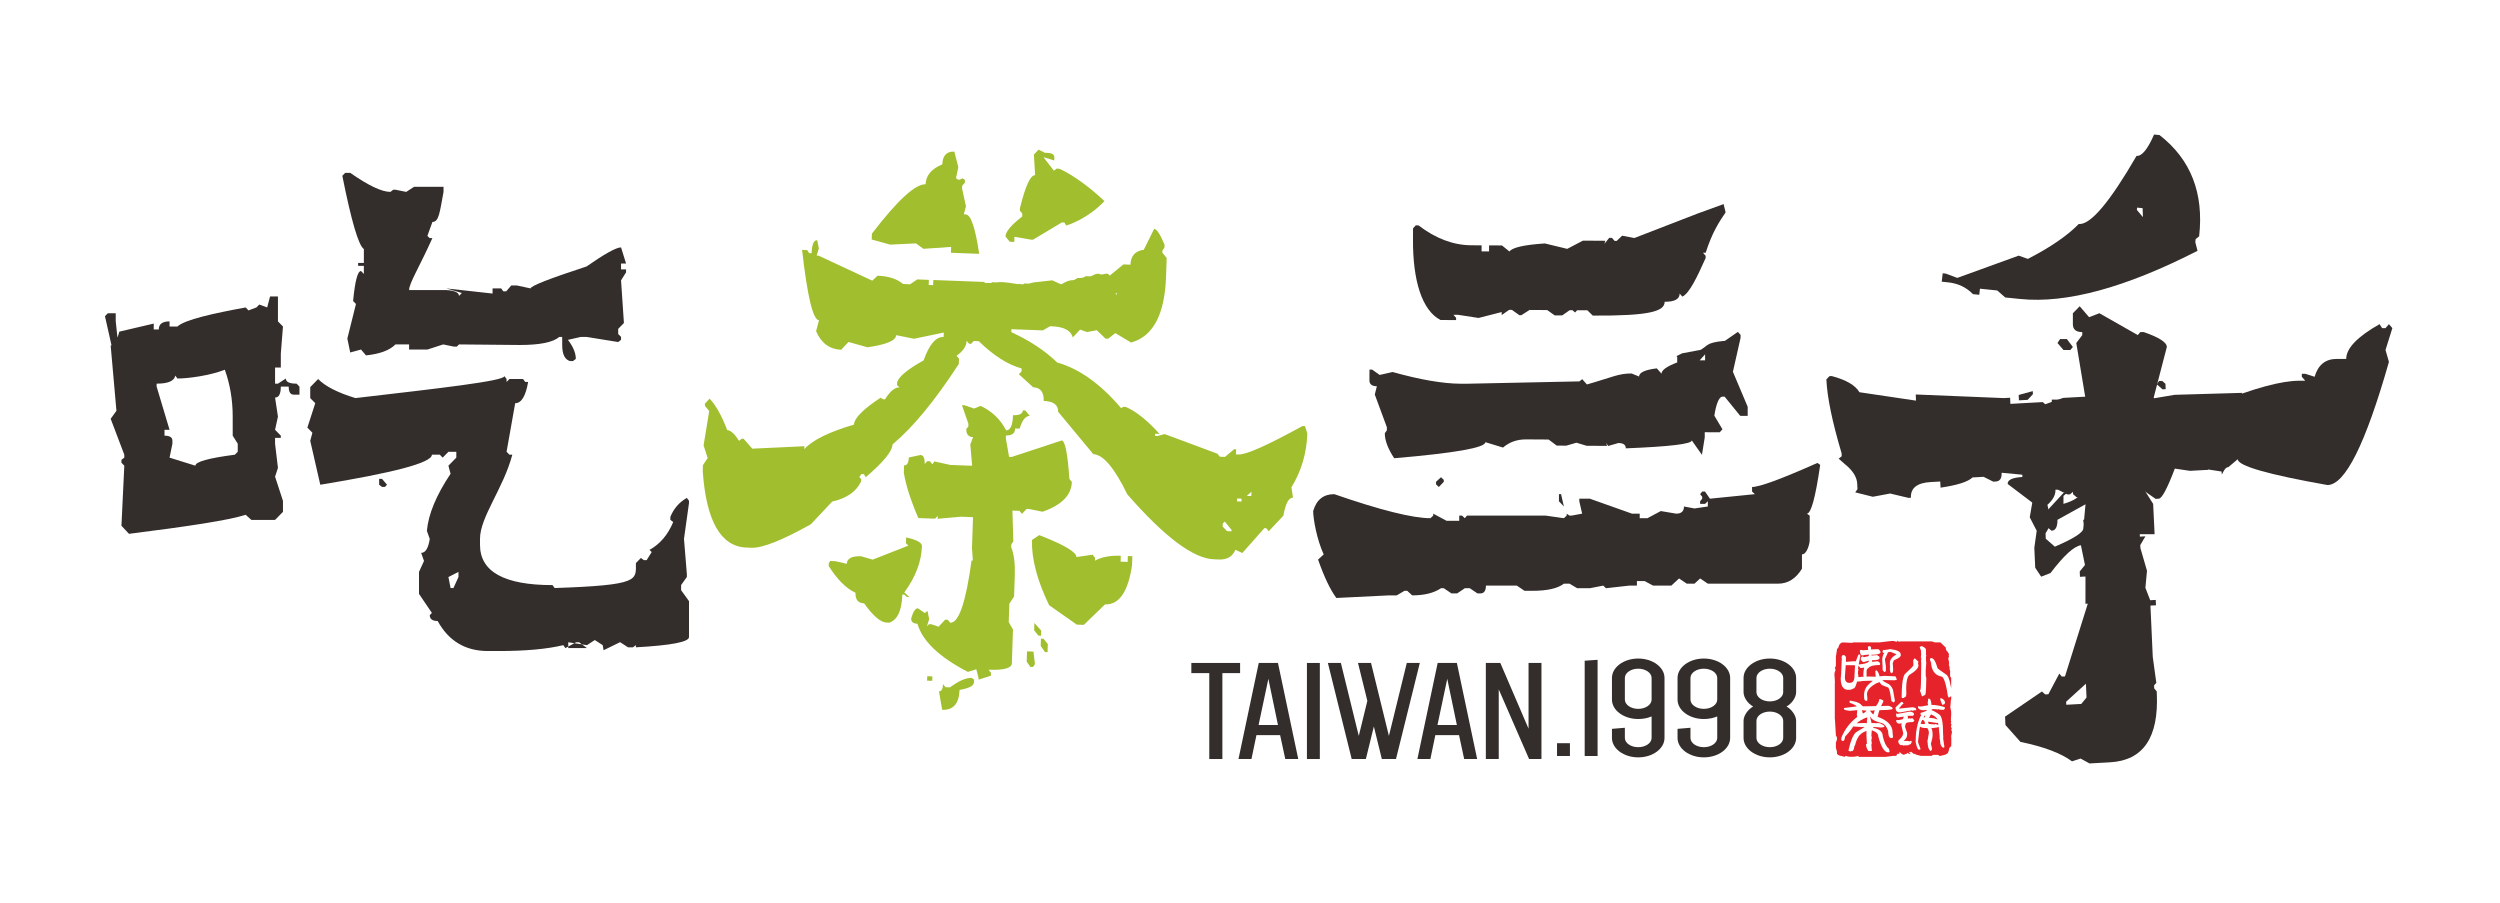 <?xml version="1.0" encoding="UTF-8" standalone="no"?>
<svg
   xmlns:dc="http://purl.org/dc/elements/1.1/"
   xmlns:cc="http://creativecommons.org/ns#"
   xmlns:rdf="http://www.w3.org/1999/02/22-rdf-syntax-ns#"
   xmlns:svg="http://www.w3.org/2000/svg"
   xmlns="http://www.w3.org/2000/svg"
   viewBox="0 0 1128.113 407.583"
   height="407.583"
   width="1128.113"
   xml:space="preserve"
   id="svg2"
   version="1.1"><defs
     id="defs6"><clipPath
       id="clipPath46"
       clipPathUnits="userSpaceOnUse"><path
         id="path44"
         d="M 0,305.687 H 846.085 V 0 H 0 Z" /></clipPath></defs><g
     transform="matrix(1.333,0,0,-1.333,0,407.583)"
     id="g10"><g
       transform="translate(409.365,48.822)"
       id="g12"><path
         id="path14"
         style="fill:#332d2b;fill-opacity:1;fill-rule:nonzero;stroke:none"
         d="m 0,0 h 4.433 v 29.081 h 6 v 3.438 H -6.073 V 29.081 H 0 Z" /></g><g
       transform="translate(432.616,60.333)"
       id="g16"><path
         id="path18"
         style="fill:#332d2b;fill-opacity:1;fill-rule:nonzero;stroke:none"
         d="m 0,0 h -6.561 l 3.311,15.642 z m 0.733,-3.435 1.74,-8.076 H 6.864 L 0,21.008 h -6.505 l -6.862,-32.519 h 4.391 l 1.686,8.076 z" /></g><path
       id="path20"
       style="fill:#332d2b;fill-opacity:1;fill-rule:nonzero;stroke:none"
       d="m 442.417,48.822 h 4.369 v 32.519 h -4.369 z" /><g
       transform="translate(465.075,59.836)"
       id="g22"><path
         id="path24"
         style="fill:#332d2b;fill-opacity:1;fill-rule:nonzero;stroke:none"
         d="m 0,0 2.701,-11.015 h 4.792 l 8.062,32.519 H 11.153 L 5.099,-3.188 -0.957,21.504 H -5.365 L -2.203,8.677 -5.102,-3.188 -11.166,21.504 h -4.395 L -7.5,-11.015 h 4.796 z" /></g><g
       transform="translate(486.611,60.333)"
       id="g26"><path
         id="path28"
         style="fill:#332d2b;fill-opacity:1;fill-rule:nonzero;stroke:none"
         d="M 0,0 3.311,15.642 6.568,0 Z m -0.727,-3.435 h 8.029 l 1.739,-8.076 h 4.392 L 6.568,21.008 H 0.067 l -6.864,-32.519 h 4.395 z" /></g><g
       transform="translate(507.351,72.404)"
       id="g30"><path
         id="path32"
         style="fill:#332d2b;fill-opacity:1;fill-rule:nonzero;stroke:none"
         d="m 0,0 10.137,-23.279 0.13,-0.303 H 14.46 V 8.937 H 10.091 V -13.31 L 0.536,8.937 H -4.367 V -23.582 H 0 Z" /></g><path
       id="path34"
       style="fill:#332d2b;fill-opacity:1;fill-rule:nonzero;stroke:none"
       d="m 527.081,49.849 h 4.369 v 4.326 h -4.369 z" /><g
       transform="translate(536.445,49.849)"
       id="g36"><path
         id="path38"
         style="fill:#332d2b;fill-opacity:1;fill-rule:nonzero;stroke:none"
         d="M 0,0 H 4.369 V 32.559 L 0,32.254 Z" /></g><g
       id="g40"><g
         clip-path="url(#clipPath46)"
         id="g42"><g
           transform="translate(550.045,76.264)"
           id="g48"><path
             id="path50"
             style="fill:#332d2b;fill-opacity:1;fill-rule:nonzero;stroke:none"
             d="M 0,0 C 0,1.731 2.031,3.135 4.526,3.135 7.023,3.135 9.053,1.731 9.053,0 v -7.328 c 0,-1.729 -2.03,-3.135 -4.527,-3.135 C 2.031,-10.463 0,-9.057 0,-7.328 Z M 4.526,6.572 C -0.378,6.572 -4.369,3.625 -4.369,0 v -7.328 c 0,-3.625 3.991,-6.574 8.895,-6.574 1.619,0 3.172,0.3 4.527,0.877 v -7.28 c 0,-1.732 -2.03,-3.134 -4.527,-3.134 -2.495,0 -4.526,1.402 -4.526,3.134 v 3.442 l -4.369,-0.364 v -3.078 c 0,-3.625 3.991,-6.576 8.895,-6.576 4.909,0 8.896,2.951 8.896,6.576 V 0 c 0,3.625 -3.987,6.572 -8.896,6.572" /></g><g
           transform="translate(572.254,76.264)"
           id="g52"><path
             id="path54"
             style="fill:#332d2b;fill-opacity:1;fill-rule:nonzero;stroke:none"
             d="M 0,0 C 0,1.731 2.031,3.135 4.53,3.135 7.029,3.135 9.06,1.731 9.06,0 v -7.328 c 0,-1.729 -2.031,-3.135 -4.53,-3.135 -2.499,0 -4.53,1.406 -4.53,3.135 z M 4.53,6.572 C -0.382,6.572 -4.373,3.625 -4.373,0 v -7.328 c 0,-3.625 3.991,-6.574 8.903,-6.574 1.619,0 3.172,0.3 4.53,0.877 v -7.28 c 0,-1.732 -2.031,-3.134 -4.53,-3.134 -2.499,0 -4.53,1.402 -4.53,3.134 v 3.442 l -4.373,-0.364 v -3.078 c 0,-3.625 3.991,-6.576 8.903,-6.576 4.908,0 8.903,2.951 8.903,6.576 V 0 c 0,3.625 -3.995,6.572 -8.903,6.572" /></g><g
           transform="translate(594.59,61.743)"
           id="g56"><path
             id="path58"
             style="fill:#332d2b;fill-opacity:1;fill-rule:nonzero;stroke:none"
             d="M 0,0 C 0,1.731 2.035,3.137 4.526,3.137 7.028,3.137 9.06,1.731 9.06,0 V -5.783 C 9.06,-7.516 7.028,-8.918 4.526,-8.918 2.035,-8.918 0,-7.516 0,-5.783 Z m 4.526,17.656 c 2.502,0 4.534,-1.403 4.534,-3.135 V 9.713 C 9.06,7.986 7.028,6.58 4.526,6.58 2.035,6.58 0,7.986 0,9.713 v 4.808 c 0,1.732 2.035,3.135 4.526,3.135 m 8.903,-7.943 v 4.808 c 0,3.625 -3.991,6.573 -8.903,6.573 -4.9,0 -8.891,-2.948 -8.891,-6.573 V 9.713 c 0,-1.802 1.421,-3.844 3.247,-4.858 C -2.944,3.804 -4.365,1.766 -4.365,0 v -5.783 c 0,-3.625 3.991,-6.576 8.891,-6.576 4.912,0 8.903,2.951 8.903,6.576 V 0 c 0,1.766 -1.425,3.804 -3.25,4.855 1.825,1.014 3.25,3.056 3.25,4.858" /></g><g
           transform="translate(723.365,234.709)"
           id="g60"><path
             id="path62"
             style="fill:#332d2b;fill-opacity:1;fill-rule:nonzero;stroke:none"
             d="M 0,0 0.086,0.774 1.949,0.582 2.05,-2.437 Z M 21.086,-8.949 C 22.732,5.677 18.266,17.101 7.694,25.324 L 5.832,25.519 C 3.654,20.517 1.672,18.108 -0.102,18.289 -9.236,2.516 -15.76,-5.173 -19.665,-4.77 c -3.86,-3.96 -9.599,-7.892 -17.223,-11.818 l -3.112,1.106 -20.787,-7.539 -3.879,1.453 -1.066,0.104 -0.318,-2.839 2.132,-0.221 c 3.374,-0.348 6.188,-1.679 8.439,-3.998 l 2.132,-0.217 0.233,2.064 5.861,-0.602 2.697,-2.369 5.065,-0.515 c 15.621,-1.602 35.631,3.83 60.027,16.306 l -0.748,2.947 0.12,1.033 z" /></g><g
           transform="translate(730.857,176.764)"
           id="g64"><path
             id="path66"
             style="fill:#332d2b;fill-opacity:1;fill-rule:nonzero;stroke:none"
             d="m 0,0 -0.752,-1.085 1.953,-1.711 1.067,0.06 -0.08,1.812 -1.118,0.982 z" /></g><g
           transform="translate(705.24,126.957)"
           id="g68"><path
             id="path70"
             style="fill:#332d2b;fill-opacity:1;fill-rule:nonzero;stroke:none"
             d="m 0,0 c 0.063,-1.387 -3.149,-3.47 -9.634,-6.253 l -3.073,2.69 -0.079,1.82 1.743,2.957 -0.093,2.076 -1.014,4.629 c 1.889,1.665 2.798,3.361 2.715,5.093 l 0.805,0.043 3.288,-1.637 0.805,0.038 1.032,0.84 0.037,-0.778 1.115,-0.977 c 1.96,0.105 2.97,-0.533 3.038,-1.913 L 0.719,7.846 Z m -0.685,-59.489 -5.08,-0.279 -0.045,1.04 6.693,6.09 0.206,-4.669 z M 53.809,45.816 30.925,45.156 24.008,43.992 21.782,45.69 15.9,45.369 c -0.171,3.803 -0.884,5.671 -2.127,5.608 l 0.577,4.976 -13.5,-9.593 0.078,-1.821 -7.751,-0.423 -6.064,-2.155 -0.842,0.733 -10.959,-0.604 -0.09,2.078 -2.14,-0.119 -29.807,1.22 0.09,-2.081 -19.158,2.847 c -1.359,2.355 -4.479,4.175 -9.36,5.469 l -0.801,-0.045 -1.025,-1.093 c 0.277,-6.063 1.994,-14.379 5.151,-24.958 l 0.051,-1.036 -1.038,-0.838 2.234,-1.96 c 2.599,-2.113 3.948,-4.294 4.05,-6.538 l 0.082,-1.818 -0.756,-1.079 5.961,-1.497 5.852,1.102 6.233,-1.478 0.797,0.046 c -0.147,3.288 2.091,5.06 6.729,5.315 l 3.205,0.176 0.102,-2.073 c 5.675,0.831 9.284,1.983 10.829,3.458 l 3.744,0.207 3.288,-1.641 0.799,0.047 c 1.428,0.074 2.101,1.065 2.015,2.971 l 6.995,-0.66 0.037,-0.774 c -3.385,-0.189 -5.05,-0.975 -4.986,-2.359 l 8.327,-6.303 -0.849,-4.993 2.353,-4.551 -0.809,-5.769 0.307,-6.748 2.009,-3.016 3.161,1.221 c 4.556,5.976 7.986,9.111 10.298,9.413 l 1.372,-6.692 -1.776,-2.181 0.082,-1.81 1.868,0.1 -0.012,-9.237 0.796,0.043 -7.726,-24.623 -1.067,-0.059 -0.854,0.999 -3.703,-6.974 -1.067,-0.062 -1.118,0.985 -12.478,-8.499 0.13,-2.849 5.084,-5.707 c 7.934,-1.642 13.751,-3.834 17.454,-6.582 l 2.903,0.941 3.023,-1.653 6.95,0.383 c 11.229,0.617 16.506,8.37 15.831,23.247 l -0.034,0.782 -0.85,0.991 -0.044,1.035 0.763,0.828 -1.205,8.78 -0.785,17.387 1.872,0.106 -0.082,1.816 -1.873,-0.105 -1.626,4.201 0.542,5.759 -2.228,7.678 -0.043,1.04 1.739,2.959 -1.874,-0.109 -0.127,2.858 1.742,2.963 -0.444,9.856 4.152,-2.891 1.067,0.06 c 1.069,0.056 2.88,3.449 5.434,10.182 l 5.129,-0.755 6.068,0.336 z" /></g><g
           transform="translate(683.448,170.248)"
           id="g72"><path
             id="path74"
             style="fill:#332d2b;fill-opacity:1;fill-rule:nonzero;stroke:none"
             d="M 0,0 2.937,0.159 4.728,2.08 4.679,3.118 -0.083,1.816 Z" /></g><g
           transform="translate(700.838,187.292)"
           id="g76"><path
             id="path78"
             style="fill:#332d2b;fill-opacity:1;fill-rule:nonzero;stroke:none"
             d="m 0,0 0.867,1.006 -2.029,2.689 h -2.31 L -4.34,2.351 -2.315,0 Z" /></g><g
           transform="translate(702.862,146.62)"
           id="g80"><path
             id="path82"
             style="fill:#332d2b;fill-opacity:1;fill-rule:nonzero;stroke:none"
             d="M 0,0 2.023,-2.689 V 0 Z" /></g><g
           transform="translate(745.367,150.315)"
           id="g84"><path
             id="path86"
             style="fill:#332d2b;fill-opacity:1;fill-rule:nonzero;stroke:none"
             d="m 0,0 1.414,-3.366 5.274,-0.812 c 0,-2.686 0.542,1.489 2.282,1.489 L 12.149,0 c 0,-2.242 10.12,-5.158 30.364,-8.745 5.974,0 12.91,13.896 20.817,41.689 l -1.155,4.034 2.315,7.397 -1.16,1.341 -1.155,-1.341 H 61.022 L 60.15,45.716 C 52.632,41.459 48.872,37.534 48.872,33.949 h -3.18 c -3.856,0 -6.358,-2.018 -7.518,-6.045 l -3.18,1.006 h -1.152 v -1.006 l 1.152,-1.344 h -2.023 c -5.982,0 -15.141,-2.475 -27.472,-7.4 H 4.335 l -7.511,1.007 -2.319,-2.354 h -4.048 l -6.942,2.354 4.629,17.816 c 0,1.568 -2.598,3.247 -7.801,5.047 h -1.164 l -0.865,-1.012 -13.013,7.397 -3.468,-1.343 -3.18,3.695 -2.315,-2.352 v -3.699 c 0,-1.796 1.055,-2.686 3.18,-2.686 v -1.012 l -2.024,-2.69 3.18,-19.161 H -50.803 V 1.343 h 8.297 V 0 h -5.495 v -3.695 h 2.31 L -36.723,0 c 0.187,-3.36 1.253,-5.042 3.18,-5.042 v -8.738 h -2.311 l 0.28,-4.04 v -5.039 h -2.313 v 2.352 h -2.311 l 0.913,-4.87 h 23.29 l -0.49,10.25 -3.172,5.038 v 6.394 L -16.485,0 h 7.814" /></g><g
           transform="translate(747.687,131.154)"
           id="g88"><path
             id="path90"
             style="fill:#332d2b;fill-opacity:1;fill-rule:nonzero;stroke:none"
             d="M 0,0 V 1.341" /></g><g
           transform="translate(708.645,137.877)"
           id="g92"><path
             id="path94"
             style="fill:#332d2b;fill-opacity:1;fill-rule:nonzero;stroke:none"
             d="M 0,0 -2.604,2.349 H -5.783 L -4.624,1.01 c 0,-1.347 -1.836,-2.583 -5.498,-3.699 V 0 l 1.153,1.01 h -1.153 l -8.391,-9.079 4.335,-3.696 c 1.351,0 2.028,1.231 2.028,3.696 L 0,-1.343 Z" /></g><g
           transform="translate(487.624,197.441)"
           id="g96"><path
             id="path98"
             style="fill:#332d2b;fill-opacity:1;fill-rule:nonzero;stroke:none"
             d="M 0,0 5.293,-0.032 5.297,0.729 4.384,1.762 5.992,1.749 12.891,0.688 20.724,2.689 V 1.666 L 23.26,3.438 24.18,3.43 26.705,1.631 27.393,1.627 30.161,3.395 36.146,3.361 38.668,1.56 41.2,1.545 l 2.536,1.773 0.924,-0.007 0.916,-0.769 0.696,0.761 3.45,-0.019 1.833,-1.799 c 19.326,-0.112 24.318,1.444 24.34,4.678 3.371,-0.017 5.065,0.907 5.077,2.781 l 0.912,-1.029 c 2.304,1.012 4.934,6.439 7.882,13.06 v 0.762 l -0.91,1.029 0.921,-0.007 c 2.181,6.793 4.433,10.269 6.748,13.664 l -0.673,2.809 -8.772,-3.184 -21.442,-8.299 -4.137,0.789 -1.848,-1.775 -0.692,0.006 -0.916,1.024 -0.921,0.008 -1.623,-2.031 0.314,1.045 -7.59,0.047 -5.312,-2.785 -7.582,1.835 C 28.272,25.446 24.281,24.526 23.354,23.178 l -2.522,2.053 -4.377,0.028 -0.008,-2.044 -2.528,0.012 0.008,2.045 -3.449,0.019 c -6.135,0.037 -12.109,2.282 -17.915,6.74 L -8.362,32.035 -9.285,31.021 -9.3,27.195 C -9.375,13.406 -6.277,3.266 0,0" /></g><g
           transform="translate(577.214,185.822)"
           id="g100"><path
             id="path102"
             style="fill:#332d2b;fill-opacity:1;fill-rule:nonzero;stroke:none"
             d="m 0,0 -0.011,-2.042 -1.837,0.01 z m -111.12,-10.811 -0.701,-2.801 4.093,-11.087 -0.008,-1.015 -0.693,-1.02 c -0.014,-2.383 1.044,-5.201 3.176,-8.444 20.564,1.751 30.854,3.562 30.865,5.436 l 5.97,-1.821 c 2.162,1.858 4.77,2.783 7.841,2.763 l 7.594,-0.046 2.749,-2.055 3.22,-0.021 3.457,1 3.45,-1.04 6.901,-0.039 -0.3,0.997 0.685,-1.028 3.457,1 c 1.686,-0.006 2.521,-0.612 2.515,-1.801 14.886,0.593 22.334,1.486 22.338,2.679 l 3.434,-4.871 0.946,5.873 0.008,1.78 5.06,-0.027 0.928,1.019 -2.738,4.605 c 0.479,3.231 1.403,6.452 2.787,6.449 l 0.689,-0.004 5.27,-6.494 2.529,-0.015 0.015,3.06 L 9.408,-5.921 11.997,5.552 12.004,6.569 11.088,7.594 6.7,4.557 C 6.7,4.557 2.166,4.279 0.692,3.096 -0.785,1.91 -1.522,1.516 -1.522,1.516 L -7.788,0.329 -9.677,-0.602 c 0.078,-0.122 0.154,-0.252 0.239,-0.363 l -0.013,-1.784 c -3.529,-1.343 -5.302,-2.611 -5.306,-3.801 l -1.604,1.796 c -3.995,-0.486 -5.99,-1.414 -5.993,-2.77 l -2.529,1.035 c -4.452,0.025 -6.374,-1.216 -15.128,-3.715 l -1.602,1.799 -0.926,-0.759 -38.433,-0.801 -1.837,0.01 c -5.984,0.035 -13.649,1.353 -22.994,3.965 l -4.376,-0.995 -2.521,1.8 -0.92,0.004 -0.02,-3.572 c -0.006,-1.367 0.831,-2.046 2.52,-2.058" /></g><g
           transform="translate(486.131,141.791)"
           id="g104"><path
             id="path106"
             style="fill:#332d2b;fill-opacity:1;fill-rule:nonzero;stroke:none"
             d="M 0,0 0.95,-0.883 2.615,0.879 V 1.537 L 1.665,2.418 0,0.879 Z" /></g><g
           transform="translate(527.736,136.065)"
           id="g108"><path
             id="path110"
             style="fill:#332d2b;fill-opacity:1;fill-rule:nonzero;stroke:none"
             d="M 0,0 1.665,-1.76 0.715,2.418 H 0 Z" /></g><g
           transform="translate(616.17,148.391)"
           id="g112"><path
             id="path114"
             style="fill:#332d2b;fill-opacity:1;fill-rule:nonzero;stroke:none"
             d="m 0,0 -0.95,0.66 c -12.21,-5.431 -19.579,-8.143 -22.112,-8.143 v -1.543 l 0.951,-0.882 -15.214,-1.537 -1.668,2.419 h -0.946 l -0.711,-0.882 0.711,-0.881 v -0.656 l -0.711,-0.881 v -0.879 h 1.657 l 0.958,0.879 v -1.76 l -4.52,-0.662 -3.564,0.662 c 0,-1.62 -0.879,-2.424 -2.615,-2.424 l -5.23,0.879 -4.518,-2.417 h -2.616 v 1.538 h -2.618 l -14.26,5.065 h -3.568 v -0.881 l 0.954,-4.184 -3.57,-0.659 h -0.713 l -0.946,0.659 v -0.659 l -0.951,-0.879 -6.183,0.879 h -26.627 l -0.714,-0.879 -0.95,0.879 h -0.95 v -1.764 h -4.28 l -4.515,2.423 v -0.659 l -0.949,-0.879 c -6.031,0 -16.883,2.709 -32.572,8.14 -3.65,0 -6.029,-1.907 -7.13,-5.723 0,-2.495 1.183,-9.539 3.566,-14.671 l -1.904,-1.762 c 2.057,-5.873 4.118,-10.201 6.183,-12.988 l 17.828,0.879 h 2.615 l 2.613,1.541 h 0.952 l 1.665,-1.541 c 4.122,0 7.373,0.807 9.748,2.42 h 0.95 l 2.614,-1.76 h 1.905 l 2.611,1.76 h 1.668 l 2.615,-1.76 h 0.95 c 1.264,0 1.901,0.881 1.901,2.643 h 10.462 l 2.615,-1.762 h 2.614 c 5.07,0 8.634,0.805 10.699,2.421 h 1.897 l 2.614,-1.542 h 4.283 l 4.516,0.883 0.95,-0.883 7.848,0.883 h 2.609 v 1.54 h 2.616 l 2.859,-1.54 h 6.18 l 2.614,2.424 2.615,-1.765 h 2.614 l 1.905,1.765 2.615,-1.765 h 23.775 c 3.326,0 6.015,1.687 8.08,5.063 v 4.846 c 1.742,0 2.616,3.737 2.616,4.766 v 8.367 l -0.955,0.659 C -3.09,-16.51 -1.59,-11.008 0,0" /></g><g
           transform="translate(352.934,132.536)"
           id="g116"><path
             id="path118"
             style="fill:#a0be2d;fill-opacity:1;fill-rule:nonzero;stroke:none"
             d="M 0,0 C 6.454,2.244 9.758,5.602 9.907,10.066 L 9.073,11.091 C 8.485,19.729 7.61,24.071 6.458,24.116 l -16.937,-5.577 -0.865,0.033 -1.099,6.251 0.029,0.995 c 2.031,-0.078 3.075,0.715 3.124,2.369 l 1.526,-0.061 c 0.816,2.787 1.952,4.235 3.404,4.344 l -1.464,1.799 -0.866,0.036 c -0.038,-1.16 -1.145,-1.701 -3.319,-1.618 -0.115,-3.476 -0.897,-5.187 -2.342,-5.133 -1.907,3.717 -4.788,6.479 -8.644,8.28 l -2.207,-0.909 -3.229,1.115 -0.863,0.031 2.185,-6.295 -0.035,-0.993 -0.676,-0.721 c -0.064,-1.821 0.703,-2.76 2.3,-2.818 l -0.954,-2.448 0.632,-7.234 -7.387,0.276 -5.4,1.197 -0.684,-0.967 -0.837,1.027 -0.868,0.032 -0.901,-0.96 c 0.064,1.986 -0.412,2.997 -1.422,3.036 l -3.942,-0.844 c -0.064,-1.821 -0.603,-2.713 -1.616,-2.674 l -0.08,-2.484 c 0.727,-4.34 2.365,-9.447 4.923,-15.345 l 5.653,-0.212 0.898,0.962 -0.026,-0.993 7.851,0.696 4.126,-0.153 -0.347,-10.427 0.296,-4.233 -0.435,0.013 c -1.923,-14.179 -4.332,-21.21 -7.227,-21.1 l -0.835,1.024 -0.867,0.033 -2.256,-2.4 -2.364,0.83 -0.873,0.037 -0.676,-0.721 0.738,2.462 -0.562,2.753 -0.893,-0.714 -2.338,1.582 c -0.872,0.033 -1.639,-1.1 -2.29,-3.393 -0.038,-1.164 0.666,-1.769 2.114,-1.818 1.682,-5.867 7.38,-11.305 17.074,-16.302 l 2.856,0.887 0.771,-3.012 -0.012,-0.498 4.175,1.336 0.033,0.991 -0.834,1.026 c 5.211,-0.195 7.845,0.531 7.901,2.189 l 0.378,11.419 -1.437,2.54 0.206,6.202 1.603,2.426 0.245,7.197 c 0.131,3.973 -0.277,7.132 -1.212,9.489 l 0.034,0.991 0.681,0.971 -0.305,10.453 2.392,-0.095 0.838,-1.023 1.575,1.679 0.871,-0.03 z" /></g><g
           transform="translate(352.464,92.294)"
           id="g120"><path
             id="path122"
             style="fill:#a0be2d;fill-opacity:1;fill-rule:nonzero;stroke:none"
             d="m 0,0 -2.305,2.572 -0.082,-2.484 1.463,-1.795 0.871,-0.032 z" /></g><g
           transform="translate(347.667,85.264)"
           id="g124"><path
             id="path126"
             style="fill:#a0be2d;fill-opacity:1;fill-rule:nonzero;stroke:none"
             d="M 0,0 -0.114,-3.476 1.131,-5.258 1.997,-5.295 2.68,-4.324 2.175,-0.082 Z" /></g><g
           transform="translate(321.592,73.077)"
           id="g128"><path
             id="path130"
             style="fill:#a0be2d;fill-opacity:1;fill-rule:nonzero;stroke:none"
             d="m 0,0 -1.519,0.057 -0.834,1.024 c -0.056,-1.653 -0.52,-2.465 -1.387,-2.428 l 1.095,-6.259 c 3.767,-0.141 5.727,2.103 5.88,6.738 3.206,0.543 4.833,1.395 4.871,2.548 L 8.14,2.675 7.287,3.202 C 5.401,3.273 2.978,2.203 0,0" /></g><g
           transform="translate(312.091,120.902)"
           id="g132"><path
             id="path134"
             style="fill:#a0be2d;fill-opacity:1;fill-rule:nonzero;stroke:none"
             d="m 0,0 c 0.037,1.16 -1.747,2.134 -5.342,2.935 l -0.067,-1.985 0.845,-0.774 -12.121,-4.762 -3.878,1.137 c -3.191,0.12 -4.811,-0.734 -4.871,-2.553 l -3.886,0.891 -1.738,0.069 -0.462,-0.729 -0.03,-0.992 c 2.896,-4.583 5.91,-7.597 9.053,-9.038 -0.075,-2.323 0.901,-3.514 2.925,-3.591 3.045,-4.264 5.585,-6.422 7.62,-6.502 l 0.868,-0.033 c 2.783,0.891 4.268,4.065 4.451,9.528 l 0.648,-0.023 0.844,-0.781 0.869,-0.034 -1.688,1.556 C -2.168,-10.519 -0.18,-5.297 0,0" /></g><g
           transform="translate(313.841,75.355)"
           id="g136"><path
             id="path138"
             style="fill:#a0be2d;fill-opacity:1;fill-rule:nonzero;stroke:none"
             d="M 0,0 1.739,-0.062 1.788,1.425 0.049,1.492 Z" /></g><g
           transform="translate(423.586,137.833)"
           id="g140"><path
             id="path142"
             style="fill:#a0be2d;fill-opacity:1;fill-rule:nonzero;stroke:none"
             d="m 0,0 -1.522,0.054 1.575,1.431 z m -3.321,-1.865 -1.523,0.058 0.033,0.994 1.52,-0.059 z m -3.386,-10.064 -1.515,0.064 -1.473,1.541 0.033,0.995 0.674,0.718 2.3,-2.821 z m -39.281,80.485 c 0.153,0.108 0.292,0.21 0.423,0.31 l -0.029,-0.793 z m 64.962,-47.405 -0.787,2.52 -0.871,0.032 C 5.499,17.192 -1.709,13.982 -4.316,14.08 l -0.872,0.031 0.054,1.739 -0.645,0.024 -3.135,-2.617 -1.735,0.063 -0.834,1.03 -17.836,6.637 -2.413,-0.656 -0.872,0.029 0.026,0.748 1.519,-0.059 c -4.193,4.633 -8.008,7.676 -11.443,9.133 l -0.867,0.028 -0.666,-0.468 c -6.986,8.215 -14.208,13.369 -21.678,15.478 -4.073,3.963 -9.251,7.389 -15.535,10.277 l 0.033,0.993 10.645,-0.402 2.44,1.399 0.651,-0.022 c 4.051,-0.153 6.403,-1.402 7.055,-3.744 l 2.477,2.636 2.364,-0.834 3.284,0.625 2.953,-2.848 0.867,-0.029 2.458,1.89 5.33,-3.18 c 7.466,2.039 11.413,9.512 11.839,22.42 l 0.209,6.203 -1.467,1.796 0.028,0.745 0.684,0.965 0.034,0.995 c -1.482,3.539 -2.653,5.323 -3.521,5.353 l -3.501,-7.073 c -2.91,-0.39 -4.42,-2.072 -4.51,-5.049 l -2.391,0.088 -4.661,-3.808 c -0.06,0.084 -0.127,0.164 -0.202,0.266 -0.789,1.058 -1.844,-0.26 -3.164,0.264 -1.261,0.502 -2.283,-0.668 -3.289,-0.769 l -1.436,0.052 -0.854,-0.469 c -0.374,-0.073 -0.774,-0.13 -1.275,-0.13 -1.578,0 0,0 -2.05,-0.732 -1.156,0.045 -2.446,-0.405 -3.86,-1.312 l -0.408,-0.061 -2.899,1.316 -4.385,-0.505 c -0.878,-0.1 -1.436,-0.161 -1.791,-0.194 -0.467,-0.12 -1.137,-0.28 -1.836,-0.415 l -1.384,0.055 -0.435,-0.292 c -0.272,-0.01 -0.515,-0.006 -0.711,0.035 -1.312,0.261 -1.051,0 -1.051,0 0,0 -5.532,1.05 -7.154,0.609 l -1.733,0.063 -0.008,-0.266 c -0.774,-0.03 -1.631,-0.018 -2.391,0.005 l 0.008,0.351 -17.376,0.656 -0.059,-1.737 -1.519,0.053 0.056,1.739 -3.912,0.147 -2.447,-1.643 -2.386,0.09 c -1.976,1.729 -4.849,2.663 -8.608,2.81 l -1.796,-1.676 -18.165,8.459 -0.654,0.02 0.737,2.462 -0.565,2.753 c -1.159,0.045 -1.784,-1.423 -1.885,-4.399 l -0.868,0.026 -0.621,1.022 -1.739,0.063 c 1.792,-15.809 3.71,-23.75 5.738,-23.824 l -0.995,-3.691 c 1.75,-4.04 4.582,-6.136 8.491,-6.286 l 2.483,2.643 6.424,-1.805 c 6.407,0.914 9.647,2.287 9.707,4.11 l 6.045,-1.222 10.077,2.105 -0.049,-1.49 c -2.607,0.103 -4.874,-2.55 -6.789,-7.945 -5.319,-2.95 -8.304,-5.402 -8.944,-7.365 l -0.033,-0.996 0.845,-0.776 c -1.593,0.06 -3.236,-1.285 -4.919,-4.04 l -0.655,0.024 -0.852,0.53 c -5.933,-3.919 -8.934,-6.956 -9.003,-9.106 -8.493,-2.5 -14.097,-5.268 -16.805,-8.313 l 0.03,0.993 -17.645,-0.826 -2.937,3.342 -0.647,0.02 -0.898,-0.714 c -1.518,2.379 -2.853,3.591 -4.009,3.632 -1.868,4.878 -3.855,8.43 -5.952,10.663 l -1.583,-1.68 -0.022,-0.744 1.463,-1.794 -1.91,-11.611 1.383,-4.275 -1.605,-2.424 -0.067,-1.987 c 1.177,-16.945 6.112,-25.579 14.798,-25.905 l 1.739,-0.066 c 3.621,-0.137 10.305,2.508 20.057,7.943 l 7.22,7.682 c 4.964,1.137 8.23,3.415 9.794,6.836 l 0.026,0.746 -0.625,0.766 0.681,0.973 0.871,-0.033 0.617,-1.022 c 5.971,5.079 8.997,8.776 9.072,11.095 6.857,5.703 14.339,14.783 22.44,27.24 l 0.057,1.74 -0.834,1.021 c 2.225,1.571 3.37,3.268 3.429,5.091 l 0.835,-1.024 0.655,-0.027 0.901,0.959 1.735,-0.065 c 4.916,-4.826 9.746,-7.909 14.489,-9.24 l -0.037,-0.995 -0.899,-0.958 4.853,-4.412 c 2.465,-0.092 3.646,-1.627 3.55,-4.61 3.325,-0.121 4.956,-1.343 4.877,-3.66 l 11.921,-14.367 c 3.33,-0.123 7.162,-4.661 11.511,-13.604 12.576,-14.395 22.336,-21.719 29.286,-21.984 l 1.743,-0.063 c 2.746,-0.102 4.594,0.986 5.547,3.274 l 2.354,-1.083 7.455,8.417 0.654,-0.023 0.834,-1.027 4.965,5.28 c 0.714,4.115 1.795,6.146 3.246,6.094 l -0.534,3.497 c 3.37,5.507 5.166,11.57 5.387,18.185" /></g><g
           transform="translate(352.376,89.562)"
           id="g144"><path
             id="path146"
             style="fill:#a0be2d;fill-opacity:1;fill-rule:nonzero;stroke:none"
             d="m 0,0 -0.08,-2.48 1.451,-2.046 0.871,-0.03 0.087,2.727 -1.459,1.796 z" /></g><g
           transform="translate(310.056,223.371)"
           id="g148"><path
             id="path150"
             style="fill:#a0be2d;fill-opacity:1;fill-rule:nonzero;stroke:none"
             d="m 0,0 2.551,-1.833 9.371,0.64 -0.065,-1.983 9.556,-0.359 c -1.3,8.826 -2.818,13.276 -4.558,13.346 l -0.647,0.02 0.735,2.704 -1.318,6.014 0.033,0.995 0.902,0.962 0.034,0.992 -0.854,0.527 -0.886,-0.461 -0.651,0.025 -0.636,0.519 0.779,3.699 -1.347,5.266 C 10.392,31.174 9.037,29.735 8.94,26.759 5.263,25.235 3.374,22.99 3.276,20.01 -0.202,20.141 -6.259,14.57 -14.897,3.296 l -0.07,-1.98 6.254,-1.733 z" /></g><g
           transform="translate(343.356,223.862)"
           id="g152"><path
             id="path154"
             style="fill:#a0be2d;fill-opacity:1;fill-rule:nonzero;stroke:none"
             d="m 0,0 0.056,1.737 5.622,-0.958 0.655,-0.023 9.76,5.845 0.871,-0.033 0.621,-1.017 c 3.37,1.031 8.734,3.786 12.95,8.27 -6.75,6.383 -12.928,10.033 -15.359,10.957 l -0.867,0.034 -0.901,-0.71 -3.54,4.6 3.666,-1.131 0.029,0.995 c 0.035,0.993 -0.748,1.521 -2.337,1.579 L 10.354,30.177 8.215,31.254 6.636,29.572 7.055,22.597 C 5.461,22.66 3.744,18.907 1.896,11.36 L 1.874,10.614 2.708,9.591 2.675,8.596 1.78,7.884 C -1.347,5.349 -2.937,3.338 -2.985,1.852 l 1.459,-1.794 z" /></g><g
           transform="translate(381.736,115.549)"
           id="g156"><path
             id="path158"
             style="fill:#a0be2d;fill-opacity:1;fill-rule:nonzero;stroke:none"
             d="m 0,0 -2.391,0.088 0.068,1.986 C -5.948,2.21 -8.862,1.655 -11.08,0.415 l 0.033,0.991 -0.838,1.029 -5.461,-0.789 c 0.052,1.651 -4.141,4.129 -12.588,7.428 l -2.45,-1.643 c -0.206,-6.29 1.725,-13.652 5.794,-22.091 l 9.353,-6.562 2.39,-0.093 7.19,6.939 c 4.78,-0.182 7.829,4.261 9.145,13.324 l 0.098,2.98 -1.523,0.056 z" /></g><g
           transform="translate(350.026,210.174)"
           id="g160"><path
             id="path162"
             style="fill:#a0be2d;fill-opacity:1;fill-rule:nonzero;stroke:none"
             d="M 0,0 C 0.393,0.099 0.643,0.17 0.643,0.17 0.643,0.17 -1.403,-0.135 0,0" /></g><g
           transform="translate(356.202,210.874)"
           id="g164"><path
             id="path166"
             style="fill:#a0be2d;fill-opacity:1;fill-rule:nonzero;stroke:none"
             d="M 0,0 C 0,0 -0.165,0.071 -0.371,0.169 -0.259,0.116 -0.139,0.063 0,0" /></g><g
           transform="translate(355.722,211.089)"
           id="g168"><path
             id="path170"
             style="fill:#a0be2d;fill-opacity:1;fill-rule:nonzero;stroke:none"
             d="M 0,0 C -0.149,0.072 -0.313,0.146 -0.456,0.207 -0.336,0.153 -0.198,0.088 0,0" /></g><g
           transform="translate(355.83,211.042)"
           id="g172"><path
             id="path174"
             style="fill:#a0be2d;fill-opacity:1;fill-rule:nonzero;stroke:none"
             d="M 0,0 C -0.033,0.015 -0.078,0.033 -0.108,0.047 -0.07,0.029 -0.033,0.019 0,0" /></g><g
           transform="translate(151.797,110.424)"
           id="g176"><path
             id="path178"
             style="fill:#332d2b;fill-opacity:1;fill-rule:nonzero;stroke:none"
             d="M 0,0 0.729,-3.722 H 1.702 L 3.403,0 v 1.739 z m -23.447,33.229 h 0.972 l 1.699,-1.983 -0.732,-0.74 h -0.967 l -0.972,0.74 z m -9.795,103.597 c 6.159,-4.302 10.693,-6.449 13.614,-6.449 l 0.965,0.745 h 0.733 l 3.644,-0.745 2.673,1.735 h 9.96 v -1.735 c -1.291,-6.78 -1.496,-10.169 -3.764,-10.169 l -1.698,-4.71 0.729,-0.744 h 0.969 c -4.212,-9.423 -7.896,-15.288 -7.896,-17.604 h 12.512 c 2.918,-0.167 4.377,-0.831 4.377,-1.984 l 0.973,0.991 -5.282,1.547 15.677,-1.736 v 1.736 h 2.917 l 0.723,-0.995 h 0.973 l 1.701,1.986 h 1.945 l 4.62,-0.991 c 0,0.822 6.319,3.303 18.95,7.437 6.155,4.296 10.044,6.448 11.665,6.448 l 1.698,-5.457 h -1.698 v -1.983 h 1.698 v -0.995 l -1.698,-2.725 0.97,-14.434 -1.939,-1.982 v -1.734 l 0.969,-0.993 v -0.993 l -0.969,-0.741 -10.696,1.734 h -1.945 l -4.369,-0.993 c 1.777,-2.317 2.668,-4.465 2.668,-6.447 l -0.97,-0.745 h -0.971 c -1.786,0.5 -2.671,2.312 -2.671,5.454 v 2.731 H 37.538 C 35.432,79.468 30.977,78.555 24.176,78.555 L 3.576,78.746 2.851,78.001 H 1.872 l -3.642,0.745 -5.345,-1.732 h -6.198 v 1.732 h -4.617 c -1.941,-1.979 -5.262,-3.221 -9.965,-3.715 l -1.694,1.983 -3.653,-0.995 -0.971,4.713 2.918,11.705 -0.973,0.995 c 0.651,6.772 1.538,10.166 2.679,10.166 l 0.965,-0.995 v 2.728 h -1.941 v 0.991 h 1.941 v 4.713 c -1.781,1.156 -4.218,9.424 -7.291,24.796 l 0.977,0.995 z M 18.962,68.021 19.687,67.03 v -0.993 l 0.977,0.993 h 4.612 l 0.729,-0.993 h 0.976 c -0.815,-4.794 -2.27,-7.188 -4.377,-7.188 l -2.917,-16.446 0.977,-0.988 h 0.968 C 18.552,29.84 10.69,20.332 10.69,12.897 v -1.99 c 0,-9.089 8.18,-13.635 24.543,-13.635 l 0.73,-0.994 c 28.994,0.994 27.502,2.663 27.502,8.452 l 1.698,1.736 0.977,-0.741 h 0.964 l 1.707,2.725 -0.73,0.744 c 3.561,1.983 6.232,5.121 8.017,9.423 l -0.969,0.744 v 0.993 c 1.129,2.81 2.992,4.956 5.586,6.441 l 0.727,-0.988 V 25.062 L 79.744,12.913 80.715,1.012 V 0.017 L 78.771,-2.71 v -1.734 l 2.671,-3.722 v -12.15 c 0,-1.654 -5.994,-2.813 -17.977,-3.471 v 0.744 l -0.973,-0.744 h -1.694 l -2.679,1.741 -5.589,-2.729 -0.295,1.717 -2.674,1.732 -2.675,-1.732 -6.315,0.988 v -1.983 h 6.33 l -2.674,1.983 h -0.973 l -3.648,-1.983 -0.725,0.995 c -5.514,-1.328 -12.801,-1.988 -21.872,-1.988 h -3.646 c -7.614,0 -13.281,3.387 -17.007,10.169 -1.784,0 -2.674,0.658 -2.674,1.986 l 0.729,0.737 -4.369,6.455 v 7.438 l 1.696,3.718 -0.97,2.722 c 1.459,0 2.431,1.577 2.914,4.718 l -0.969,2.728 c 0.486,5.616 3.157,12.063 8.016,19.338 L 0,37.695 2.673,40.42 v 1.983 H 0 L -1.941,40.42 -2.91,41.415 h -2.679 c 0,-2.816 -13.646,-6.202 -37.787,-10.169 l -3.398,14.877 0.729,2.727 -1.702,1.732 2.671,8.267 -1.698,1.732 v 3.716 l 2.67,2.733 c 2.428,-2.478 6.64,-4.632 12.633,-6.449 28.347,3.299 50.433,5.783 50.433,7.44 m -110.692,-0.819 -0.73,0.989 c -0.329,-1.821 -2.428,-2.726 -6.317,-2.726 v -0.994 l 4.376,-14.626 h -1.705 v -1.987 c 1.78,0 2.673,-0.579 2.673,-1.735 v -0.995 l -0.968,-4.708 8.746,-2.725 c 0,1.321 4.453,2.559 13.361,3.72 l 0.977,0.988 v 2.725 l -1.706,2.73 v 6.45 c 0,5.622 -0.89,10.912 -2.667,15.872 -5.02,-1.989 -12.479,-2.978 -16.04,-2.978 m 31.351,27.771 h 2.671 v -8.428 l 1.701,-1.735 -0.728,-9.176 V 70.92 h -1.946 v -5.455 h 0.973 l 2.671,1.737 c 0,-1.16 1.215,-1.737 3.646,-1.737 l 0.969,-0.994 v -2.727 h -1.941 c -1.137,0 -1.703,0.909 -1.703,2.727 h -2.669 c 0,-2.478 -0.652,-3.714 -1.946,-3.714 l 0.973,-6.449 -0.973,-4.463 1.946,-1.987 v -0.744 h -1.946 v -1.986 l 0.973,-8.181 -0.973,-2.97 2.674,-8.185 V 22.07 l -2.674,-2.727 h -8.02 l -1.945,1.734 c -5.506,-1.822 -19.721,-3.968 -39.488,-6.447 l -2.553,2.726 0.971,20.339 -0.971,0.992 v 0.995 l 0.971,0.738 v 0.995 l -4.614,12.147 1.947,2.726 -1.947,22.072 c 1.128,0 2.101,1.572 2.916,4.71 l 11.66,2.731 v -1.987 h 1.705 c 0,1.82 1.22,2.731 3.648,2.731 V 84.81 h 2.671 c 2.427,2.309 12.232,4.462 23.084,6.449 l 0.976,-0.999 2.669,0.999 0.975,0.991 2.671,-0.991 z m -52.243,-5.675 v -2.727 l 0.977,-9.175 -0.977,-0.992 h -0.969 l -2.675,11.902 0.973,0.992 z" /></g><g
           transform="translate(651.027,61.967)"
           id="g180"><path
             id="path182"
             style="fill:#e6232a;fill-opacity:1;fill-rule:nonzero;stroke:none"
             d="m 0,0 h -0.034 l -0.295,0.104 c -0.333,-0.667 -0.468,-1.097 -0.517,-1.371 l 0.094,0.034 0.965,-0.08 0.411,0.048 C 0.55,-0.644 0.381,0 0,0" /></g><g
           transform="translate(624.827,80.586)"
           id="g184"><path
             id="path186"
             style="fill:#e6232a;fill-opacity:1;fill-rule:nonzero;stroke:none"
             d="M 0,0 -0.012,-0.017 -0.3,-4.018 c 0,-1.767 0.868,-1.971 1.516,-1.971 h 0.141 c 0.629,0 1.475,0.208 1.588,2.007 L 2.943,-3.611 3.146,-0.077 2.585,0 Z" /></g><g
           transform="translate(629.962,79.649)"
           id="g188"><path
             id="path190"
             style="fill:#e6232a;fill-opacity:1;fill-rule:nonzero;stroke:none"
             d="m 0,0 h -0.131 c -0.071,0 -0.139,0.032 -0.18,0.094 l -0.515,0.68 -0.169,-0.923 v -0.075 l 0.123,-0.255 c 0.022,-0.053 0.03,-0.116 0.019,-0.171 l -0.142,-0.588 v -0.861 l 0.139,-0.508 c 0.01,-0.041 0.01,-0.082 0.003,-0.125 -0.019,-0.094 -0.041,-0.187 -0.063,-0.281 l 0.142,-0.114 1.201,0.146 H 0.486 0.517 0.962 L 0.812,-2.54 C 0.801,-2.512 0.797,-2.479 0.801,-2.45 0.83,-1.298 0.928,-0.452 1.089,0.116 0.797,0.038 0.437,0 0,0" /></g><g
           transform="translate(631.832,65.21)"
           id="g192"><path
             id="path194"
             style="fill:#e6232a;fill-opacity:1;fill-rule:nonzero;stroke:none"
             d="m 0,0 -1.533,0.111 0.329,-1.124 C -0.142,-0.408 -0.015,-0.092 0,0" /></g><g
           transform="translate(633.994,65.21)"
           id="g196"><path
             id="path198"
             style="fill:#e6232a;fill-opacity:1;fill-rule:nonzero;stroke:none"
             d="m 0,0 h -0.946 v -0.057 c 0.58,-0.843 0.935,-1.152 1.126,-1.263 0.175,0.384 0.325,0.875 0.445,1.456 L 0.621,0.14 Z" /></g><g
           transform="translate(628.49,60.923)"
           id="g200"><path
             id="path202"
             style="fill:#e6232a;fill-opacity:1;fill-rule:nonzero;stroke:none"
             d="M 0,0 2.785,0.101 V 0.078 H 3.192 L 3.323,0.011 3.492,0.041 3.495,0.987 3.626,1.526 3.604,2.009 C 2.052,1.522 0.716,0.636 0,0" /></g><g
           transform="translate(651.161,62.916)"
           id="g204"><path
             id="path206"
             style="fill:#e6232a;fill-opacity:1;fill-rule:nonzero;stroke:none"
             d="M 0,0 H 0.385 C 0.422,0.064 0.497,0.24 0.602,0.741 0.403,0.663 0.201,0.412 0,0" /></g><g
           transform="translate(652.698,61.465)"
           id="g208"><path
             id="path210"
             style="fill:#e6232a;fill-opacity:1;fill-rule:nonzero;stroke:none"
             d="m 0,0 v -0.223 l 0.217,-0.525 1.518,-0.153 0.074,0.168 v -0.176 l 0.447,-0.046 0.063,0.143 h 0.322 l 0.03,-0.012 c 0.4,-0.145 0.658,-0.257 0.813,-0.365 l -0.129,0.753 -0.349,0.002 z" /></g><g
           transform="translate(657.677,67.207)"
           id="g212"><path
             id="path214"
             style="fill:#e6232a;fill-opacity:1;fill-rule:nonzero;stroke:none"
             d="m 0,0 -0.18,-0.049 -0.078,0.18 C -0.797,1.358 -0.86,1.76 -0.86,1.951 v 0.241 h 0.337 L -0.482,2.174 C 0.333,1.822 0.748,1.302 0.748,0.625 0.748,0.198 0.202,0.057 0,0 M 0.674,-1.351 0.325,-1.725 h -0.527 c -0.569,0 -0.998,0.068 -1.317,0.215 l -0.43,-0.155 v 0.1 l -0.879,0.075 h -0.415 c -0.397,0 -0.528,-0.161 -0.561,-0.365 0.841,-0.283 1.752,-0.801 2.716,-1.541 0.797,-0.631 1.182,-2.763 1.182,-6.524 l 0.075,-1.22 -0.067,-0.146 0.441,-3.013 -0.218,-0.237 H 0.008 l -0.06,0.056 c -0.531,0.458 -0.804,1.015 -0.808,1.653 l -0.254,1.82 h 0.082 l -0.292,2.735 h 0.056 l -0.13,0.772 c -0.169,-0.147 -0.615,-0.277 -1.923,-0.393 l -0.004,-0.003 h -0.057 l -0.231,-0.019 v 0.019 l -0.056,0.01 -0.236,0.072 c 0.296,-0.591 0.449,-1.375 0.449,-2.338 0,-0.791 -0.192,-1.818 -0.572,-3.058 l 0.355,-1.631 v -0.312 l -0.404,-0.578 -0.18,0.159 c -0.58,0.511 -0.871,1.451 -0.879,2.863 l -0.071,0.155 0.004,0.182 0.501,2.857 c -0.049,0.619 -0.228,1.163 -0.538,1.619 H -6 c -0.673,0 -1.245,0.153 -1.694,0.461 -0.12,-0.347 -0.348,-1.471 -0.689,-5.074 v -0.176 l 0.857,-2.349 -0.374,-0.202 h -0.127 c -0.319,0 -0.681,0.305 -1.161,2.529 l -0.006,0.054 v 0.234 c 0,3.146 0.517,5.937 1.545,8.304 l 0.014,0.03 0.395,0.64 h -0.286 v 0.666 l 0.169,0.045 c 1.432,0.384 1.911,0.725 2.072,0.922 l -1.68,-0.07 -0.026,0.006 c -0.603,0.151 -1.403,0.423 -1.403,1.016 v 0.34 l 1.01,-0.099 2.293,0.4 0.023,-0.012 0.078,0.141 v 0.061 l -0.154,0.654 0.154,0.654 v 0.756 h 0.296 c 0.474,0 0.737,-0.634 0.86,-2.106 h 0.225 c 1.077,0 2.464,-0.241 4.114,-0.71 L 0.674,-0.83 Z m -10.403,-0.531 -0.587,-0.209 -0.086,0.195 -3.91,-0.689 h -0.381 c -0.847,0 -1.31,0.558 -1.31,1.567 v 0.109 l 1.949,1.851 h 0.322 l 0.475,-0.511 -0.224,-0.165 c -0.176,-0.127 -0.569,-0.509 -1.421,-1.588 h 0.063 l 4.578,0.468 0.015,-0.002 c 0.24,-0.027 0.479,-0.066 0.641,-0.154 h 0.223 l 0.345,-0.374 v -0.498 z m -0.397,-3.983 h -0.071 c -2.214,0 -2.389,-0.472 -2.389,-0.617 l -0.005,-0.055 -0.202,-0.944 0.715,-2.081 v -0.59 c 0,-0.779 -0.401,-1.482 -1.193,-2.103 l 1.458,-0.007 0.52,-0.138 0.404,0.145 h 0.333 v -0.239 c 0,-0.385 -0.15,-1.008 -1.085,-1.092 v -0.167 h -1.266 l -0.563,-0.14 v 0.217 h -0.853 l -0.052,0.039 c -0.453,0.305 -0.687,0.717 -0.687,1.218 v 0.272 l 0.083,0.072 c 1.036,0.921 1.569,1.741 1.583,2.437 l -0.497,2.078 -0.161,0.602 0.135,0.662 -0.774,-0.115 c -0.528,0 -0.902,0.268 -1.081,0.781 l -0.012,0.041 v 0.363 h 0.296 c 0.668,0 1.324,0.117 1.945,0.344 0.191,0.388 0.288,0.664 0.333,0.861 l -2.211,-0.318 v 0.187 c -0.015,0.004 -0.037,0.004 -0.067,0.004 h -0.135 l -0.161,0.342 v 0.859 l 0.461,-0.165 4.176,0.778 0.036,-0.004 c 0.58,-0.08 1.353,-0.254 1.353,-0.864 v -0.18 l -0.347,-0.374 h -1.182 l -0.76,-0.041 0.139,-0.1 0.121,-0.264 -10e-4,-0.171 -0.049,-0.358 0.123,-0.053 0.542,0.194 0.087,-0.186 0.647,0.173 0.018,-0.041 h 0.263 l 0.556,-0.837 z m -6.108,7.126 c 0,-0.077 -0.035,-0.143 -0.086,-0.193 l -0.258,-0.23 c -0.042,-0.041 -0.098,-0.06 -0.151,-0.06 -0.033,0 -0.067,0.007 -0.1,0.025 -0.079,0.041 -0.135,0.129 -0.135,0.222 v 0.024 c 0,0 -0.049,0.04 -0.217,0.04 -0.12,0 -0.216,0.092 -0.235,0.217 -0.535,4.44 -1.123,4.571 -1.19,4.571 -0.026,0 -0.052,0.004 -0.079,0.015 l -1.941,0.77 c -0.03,0.015 -0.06,0.034 -0.086,0.06 -0.434,0.485 -0.678,0.808 -0.813,1.037 -0.096,-0.165 -0.268,-0.319 -0.572,-0.406 -0.059,-0.017 -0.115,-0.01 -0.168,0.016 -2.256,-1.161 -3.396,-2.459 -3.409,-3.856 l 0.129,-1.224 V 2.263 1.567 c 0,-0.134 -0.101,-0.247 -0.228,-0.247 h -0.135 c -0.34,0 -0.748,0.215 -0.748,1.252 v 0.773 c 0,1.406 0.591,2.665 1.761,3.74 l 1.198,1.028 h -0.981 c -1.612,0 -2.992,-0.1 -4.095,-0.302 -0.086,-0.017 -0.174,0.018 -0.225,0.093 -0.546,-2.027 -0.901,-2.36 -1.189,-2.397 -0.554,-0.315 -1.029,-0.468 -1.448,-0.468 h -0.071 c -0.049,0 -0.098,0.015 -0.135,0.045 l -0.082,-0.03 c -0.026,-0.011 -0.055,-0.015 -0.075,-0.015 h -0.075 c -1.65,0 -2.488,1.332 -2.488,3.954 0,0.052 0.012,0.097 0.039,0.14 0.051,0.228 0.157,1.412 0.325,6.484 l -0.068,0.442 c -0.007,0.038 -0.007,0.079 0.008,0.118 0.093,0.294 0.232,0.634 0.512,0.634 h 0.292 c 0.059,0 0.118,-0.026 0.165,-0.075 l 0.437,-0.464 c 0.041,-0.044 0.064,-0.104 0.064,-0.172 l 0.008,-1.526 c 0.014,-0.018 0.029,-0.038 0.041,-0.063 l 2.614,0.213 h 0.037 l 0.625,-0.06 c 0.457,1.253 0.752,1.989 0.901,2.257 0.031,0.058 0.086,0.1 0.151,0.114 0.059,0.013 0.127,0.004 0.18,-0.033 l 0.216,-0.157 c 0.078,-0.057 0.119,-0.158 0.101,-0.255 l -0.556,-2.988 c 0.032,0.016 0.059,0.026 0.088,0.026 2.963,0.254 3.404,0.922 3.404,1.302 v 0.004 l -1.71,-0.48 c -0.018,-0.004 -0.041,-0.007 -0.059,-0.007 h -0.194 c -0.064,0 -0.121,0.026 -0.165,0.071 l -0.583,0.617 c -0.045,0.049 -0.068,0.112 -0.068,0.179 v 0.46 c 0,0.061 0.023,0.121 0.06,0.167 l 0.258,0.309 c 0.042,0.052 0.109,0.082 0.172,0.082 h 0.199 c 0.127,0 0.231,-0.11 0.231,-0.247 v -0.026 c 1.269,0.228 1.669,0.371 1.792,0.434 v 0.452 l -0.075,0.045 c -1.513,-0.138 -1.784,-0.243 -1.836,-0.272 -0.034,-0.021 -0.077,-0.031 -0.112,-0.031 h -0.262 c -0.527,0 -0.678,0.82 -0.748,1.535 -0.008,0.1 0.037,0.194 0.119,0.24 l 0.127,0.077 c 0.034,0.023 0.075,0.033 0.116,0.033 h 0.125 c 0.032,0 0.059,-0.007 0.085,-0.014 l 0.34,-0.137 1.867,0.135 v 0.372 l -0.064,0.524 c -0.011,0.07 0.011,0.142 0.056,0.196 l 0.064,0.077 c 0.045,0.052 0.108,0.083 0.176,0.083 h 0.388 c 0.087,0 0.165,-0.051 0.206,-0.132 l 0.195,-0.385 c 0.03,-0.063 0.034,-0.139 0.011,-0.206 l -0.127,-0.358 h 0.295 l 2.125,0.078 c 0.281,0 0.542,-0.253 0.857,-0.816 0.018,-0.041 0.034,-0.082 0.034,-0.127 0,-0.594 -0.768,-0.886 -2.492,-0.946 0,0 -0.019,0 -0.026,0.003 l -0.524,0.053 v -0.311 l 1.886,0.133 c 0.063,0.01 0.127,-0.019 0.176,-0.065 0.044,-0.047 0.074,-0.113 0.074,-0.18 0,-0.023 0.004,-0.033 0.004,-0.035 0,0 0.034,-0.025 0.15,-0.025 0.052,0 0.101,-0.018 0.138,-0.051 l 0.194,-0.155 c 0.059,-0.049 0.094,-0.121 0.094,-0.198 v -0.231 c 0,-0.554 -0.689,-0.791 -2.3,-0.791 h -0.255 l 0.034,-0.341 v -0.027 -0.186 l 1.742,0.2 c 0.031,0.005 0.065,0.003 0.094,-0.008 0.405,-0.123 0.693,-0.344 0.854,-0.662 0.018,-0.037 0.025,-0.075 0.025,-0.118 v -0.23 c 0,-0.138 -0.104,-0.247 -0.231,-0.247 -1.905,0 -3.15,-0.337 -3.703,-0.999 -0.023,-0.022 -0.047,-0.041 -0.072,-0.055 -0.396,-0.217 -0.583,-0.562 -0.583,-1.093 l 0.011,-1.792 c 0.011,-0.003 0.022,-0.011 0.03,-0.021 l 0.34,0.051 c 0.012,0.004 0.023,0.004 0.03,0.004 h 0.648 c 0.048,0 0.086,-0.016 0.123,-0.037 l 0.056,0.02 c 0.026,0.009 0.052,0.017 0.083,0.017 h 0.059 l 1.691,-0.069 0.015,0.069 -0.128,1.739 c -0.004,0.068 0.016,0.135 0.061,0.184 l 0.061,0.078 c 0.047,0.051 0.111,0.082 0.178,0.082 h 0.062 c 0.061,0 0.114,-0.022 0.159,-0.061 0.396,-0.371 0.699,-1.004 0.928,-1.932 l 1.675,0.139 c 0.011,0.003 0.019,0.003 0.019,0.003 l 3.564,-0.156 c 0.09,-0.005 0.165,-0.061 0.2,-0.149 l 0.329,-0.769 c 0.033,-0.078 0.021,-0.168 -0.016,-0.235 -0.049,-0.075 -0.119,-0.116 -0.198,-0.116 h -0.176 L -16.365,8.272 C -16.38,8.271 -16.396,8.271 -16.41,8.271 l -3.296,0.075 -0.756,-0.049 c 0.322,-0.321 0.966,-0.76 2.209,-1.328 0.021,-0.007 0.043,-0.023 0.059,-0.039 0.77,-0.705 1.23,-1.423 1.369,-2.146 l 0.583,-3.325 c 0.008,-0.026 0.008,-0.058 0,-0.086 0.008,-0.012 0.008,-0.024 0.008,-0.034 z m -0.951,-12.527 h -0.351 c -0.797,0 -0.94,1.361 -0.977,2.405 -0.467,1.357 -1.107,2.217 -1.911,2.554 -2.491,0.636 -3.79,1.333 -4.054,2.187 l -0.08,0.047 c -0.03,-0.023 -0.048,-0.057 -0.063,-0.104 l 0.437,-1.729 v -0.3 h 1.044 l 0.64,-0.076 0.52,0.076 c 0.545,0 1.211,-0.27 2.051,-0.822 l 0.115,-0.076 v -0.424 l -0.965,-0.204 -2.032,0.161 -0.696,-0.002 -0.078,-0.243 c 2.142,-0.406 3.235,-1.341 3.251,-2.776 0.43,-2.066 1.122,-3.514 2.057,-4.307 l 0.063,-0.056 0.21,-0.987 -0.366,-0.192 h -0.131 c -1.267,0 -2.357,1.755 -3.337,5.364 l -0.012,0.072 c 0,0.871 -0.74,1.559 -2.199,2.046 l -0.135,-1.792 0.154,-0.724 -0.154,-0.81 v -0.187 l 0.158,-0.821 -0.158,-0.567 0.168,-2.109 h -1.196 l -0.071,0.108 c -0.472,0.722 -0.709,1.403 -0.709,2.028 v 0.155 l 0.29,0.155 -0.143,2.817 0.004,1.522 c -1.309,-0.393 -2.211,-1.212 -2.681,-1.893 -0.562,-0.94 -0.921,-1.8 -1.067,-2.546 l -0.19,-0.577 c -0.419,0.026 0.086,-0.793 -0.685,-1.689 l -0.12,-0.141 -0.251,0.135 c -0.074,-0.135 -0.224,-0.233 -0.471,-0.233 h -0.045 l -0.606,0.256 0.049,0.213 c 0.707,3.172 1.534,5.142 2.521,6.027 l 0.037,0.022 2.847,1.73 -0.026,0.002 -0.464,0.071 -0.209,-0.075 -3.157,0.21 c -0.188,-0.354 -0.577,-1.167 -2.784,-3.517 v -0.333 c -0.052,-0.29 -0.186,-1.071 -0.68,-1.071 h -0.057 l -0.478,0.252 v 0.838 l 0.022,0.047 c 1.13,2.811 2.929,5.168 5.36,7.004 l -0.128,0.743 0.143,1.558 -2.573,-0.232 -0.023,0.004 c -1.747,0.239 -1.911,0.366 -1.911,0.641 v 0.305 l 4.313,0.543 c -0.135,0.205 -0.606,0.617 -2.226,1.191 l -0.164,0.058 v 0.669 l 0.422,-0.003 c 1.691,-0.273 2.776,-0.653 3.304,-1.16 l 0.022,-0.023 c 0.587,-0.689 0.775,-0.699 0.775,-0.699 h 0.085 l 4.321,0.075 c 0.879,1.184 1.066,1.795 1.066,2.108 v 0.253 l 0.366,-0.008 c 0.644,-0.172 1.071,-0.359 1.071,-0.717 V 1.1 l -0.768,-1.56 1.557,0.067 h 1.088 l 0.042,-0.014 c 0.867,-0.33 1.193,-0.566 1.193,-0.864 v -0.188 l -0.169,-0.056 c -0.673,-0.216 -2.001,-0.326 -4.069,-0.326 h -0.157 c -0.08,-0.11 -0.287,-0.542 -0.67,-2.248 3.359,-1.185 5.065,-2.961 5.065,-5.274 l 0.16,-1.717 z m -3.202,29.204 v 0.229 c 0,0.094 0.045,0.174 0.116,0.219 l 0.023,0.011 c 0.022,0.075 0.071,0.131 0.142,0.159 0.085,0.036 0.187,0.009 0.251,-0.062 h 0.005 l 2.052,0.307 c 0.011,0.004 0.025,0.004 0.025,0.004 h 0.076 0.022 c 2.316,-0.281 3.442,-0.891 3.442,-1.87 V 16.7 c 0,-0.016 -0.004,-0.035 -0.004,-0.054 -0.075,-0.344 -0.404,-0.833 -2.32,-1.606 l -0.388,-0.93 0.127,-2.024 v -0.25 c 0,-0.259 0,-1.048 -0.505,-1.167 -0.019,-0.004 -0.037,-0.004 -0.053,-0.004 -0.06,0 -0.111,0.023 -0.158,0.06 -0.272,0.261 -0.401,0.836 -0.401,1.806 0,0.082 0.043,0.161 0.103,0.206 l -0.097,0.52 c 0,0.015 -0.006,0.032 -0.006,0.049 v 0.849 c 0,1.04 0.761,2.024 2.258,2.921 l -2.047,0.834 -0.905,-0.179 v -0.103 c 0,-0.035 -0.007,-0.072 -0.023,-0.103 l -0.946,-2.113 v -0.157 l 0.319,-2.219 c 0.004,-0.015 0.007,-0.027 0.007,-0.043 v -1.466 c 0,-0.06 -0.022,-0.118 -0.064,-0.163 l -0.192,-0.231 c -0.043,-0.053 -0.107,-0.085 -0.174,-0.085 -0.068,0 -0.131,0.032 -0.176,0.085 l -0.452,0.542 c -0.038,0.043 -0.057,0.1 -0.057,0.161 v 1.085 l -0.131,2.146 c 0,0.936 0.225,1.744 0.666,2.412 -0.254,0.039 -0.535,0.145 -0.535,0.459 m 7.864,-7.266 2.248,2.159 0.333,0.602 -0.086,1.652 0.542,0.644 1.21,-1.155 -0.133,-0.741 0.153,-0.352 0.004,-0.071 c 0.053,-0.974 -0.954,-2.052 -3.157,-3.385 -0.812,-0.901 -1.13,-3.095 -0.946,-6.52 v -0.06 l -0.176,-0.699 -0.789,-0.474 -0.584,-0.03 -0.034,0.721 c 0.086,6.015 0.792,7.304 1.415,7.709 m 5.169,9.132 0.307,0.018 0.07,-0.03 c 0.528,-0.217 0.925,-0.513 1.183,-0.879 l 0.067,-0.09 0.052,-1.152 -0.082,-0.613 0.161,-0.156 -0.131,-0.974 0.097,-1.822 0.026,-0.024 -0.022,-0.192 C -5.79,12.371 -5.839,10.968 -5.775,9.711 L -5.589,9.063 V 9.004 C -5.682,3.565 -5.812,3.257 -6.172,3.221 l -0.883,-0.408 -0.737,2.196 0.247,0.014 c 0.09,0.539 0.21,2.448 0.243,8.693 l -0.055,1.167 0.074,0.948 -0.164,0.16 0.123,1.056 -0.068,1.271 -0.448,1.194 z M 2.881,-7.739 c -0.397,0.482 0.314,0.965 -0.045,1.245 -0.363,0.281 0.198,0.682 0,0.764 -0.198,0.078 0,2.413 0,2.413 v 0.959 l -0.345,1.737 c 0.027,-0.015 0.045,-0.031 0.064,-0.05 L 2.642,0.378 2.753,1.755 2.836,1.698 V 2.742 2.854 C 2.742,2.787 2.63,2.738 2.48,2.716 L 2.024,2.352 1.71,2.938 1.696,3.008 c -0.84,5.988 -1.868,6.583 -2.275,6.561 h -0.042 l -0.048,0.009 c -2.043,0.47 -3.165,2.06 -3.322,4.719 l -0.385,0.958 0.213,0.521 0.217,0.012 c 0.811,0.043 1.481,-1.027 2.176,-3.47 0.241,-0.232 0.962,-0.8 2.957,-2.135 C 1.612,9.898 2.229,9.084 2.836,5.51 V 8.622 8.971 L 2.469,9.666 v 0.688 0.344 0.349 0.467 c -0.105,0.175 -0.172,0.361 -0.172,0.555 v 0.679 l -0.28,0.762 c 0.014,0.051 0.033,0.097 0.045,0.143 l 0.104,0.042 -0.06,0.119 v 0.041 c 0.011,0.1 0.011,0.192 0,0.283 v 0.41 C 2.08,14.604 2.047,14.634 2.019,14.677 2.013,14.918 1.957,15.271 1.874,15.676 1.845,15.66 1.807,15.644 1.779,15.629 c 0.181,0.501 0.117,0.108 0.264,0.49 0.172,0.442 -0.214,0.401 0,0.643 0.215,0.24 -0.292,0.962 -0.292,0.962 l -0.243,0.321 c -0.239,0.322 -0.337,0.396 -0.337,0.396 -0.094,0.341 -0.16,0.56 -0.16,0.56 v 0.346 l -0.364,0.348 -0.363,0.344 -1.092,1.044 h -1.103 -0.36 -0.362 l -1.1,0.342 h -7.658 -1.462 -0.363 -0.733 -0.363 l -0.041,-0.025 -0.681,-0.031 v 0.056 l -0.366,0.347 v -0.347 l -0.086,-0.08 -0.278,-0.013 c -0.302,0.103 -0.609,0.196 -0.879,0.241 -0.437,0.067 -2.759,-0.22 -4.731,-0.479 l -4.908,-0.007 h -0.471 l -1.804,-0.004 h -0.343 -0.366 -1.093 l -0.292,-0.143 c -0.52,0.019 -1.01,0.039 -1.444,0.06 l -0.087,0.083 V 21 c -0.646,0.03 -1.171,0.059 -1.458,0.083 -1.489,0.108 -1.762,-1.898 -1.762,-1.898 -0.303,-0.141 -0.535,-0.325 -0.426,-0.526 l -0.367,-2.421 V 15.547 14.16 13.904 c -0.004,-0.273 -0.013,-0.557 -0.03,-0.843 l -0.337,-0.63 0.248,-0.462 c -0.057,-0.423 -0.135,-0.766 -0.248,-0.922 -0.179,-0.255 -0.126,-1.355 0,-2.623 V 7.955 c 0.011,0.043 0.027,0.076 0.041,0.11 0.004,-0.034 0.004,-0.071 0.012,-0.11 C -36.531,7.522 -36.562,7.15 -36.562,7.15 V 6.307 5.51 5.166 5.133 2.675 1.706 1.363 -0.366 -1.062 -1.406 -2.446 -2.794 -4.279 -4.886 c 0.011,0.021 0.027,0.04 0.034,0.065 l 0.333,-5.58 0.367,-0.705 v -0.333 -0.352 l -0.367,-1.032 v -1.731 l 0.367,-1.385 v -0.689 l 0.362,-0.348 0.73,-0.345 h 0.365 l 1.098,-0.346 0.359,0.346 c 0.355,-0.125 0.711,-0.197 1.055,-0.249 l 0.359,-0.086 0.019,0.039 c 1.6,-0.144 2.969,0.308 2.969,0.308 -0.014,-0.133 -0.037,-0.25 -0.067,-0.358 h 0.774 0.367 0.363 1.455 0.733 0.366 2.189 2.922 l 2.551,0.346 h 1.092 l 0.367,0.693 h 0.725 v 0.345 0.344 l 0.363,-0.344 0.363,-0.345 0.733,-0.348 0.73,0.348 h 0.363 v 0.345 l 0.732,-0.345 h 0.368 v 0.345 h -0.368 v 0.341 c 0.286,-0.117 0.491,-0.206 0.703,0.031 l 0.173,-0.163 0.583,-0.554 h 0.364 l 0.731,-0.348 1.46,-0.345 h 0.363 0.73 2.551 l 0.363,0.345 h 1.833 l 0.359,-0.345 h 0.37 l 1.455,0.345 0.726,0.348 0.366,0.345 c 0,0 0.33,0.673 0.397,1.314 0.063,0.642 0.255,0.403 0.255,0.403 l 0.404,0.561 c 0.4,0.565 0,0 0.041,0.239 0.041,0.244 0.041,0.644 0.041,1.53 v 0.408 0.018 0.296 c 0,0.722 0,0 -0.041,0.66 -0.038,0.665 0.115,0.464 0.183,1.106 0.071,0.644 0.176,0.482 -0.079,0.965 -0.251,0.482 0.337,0.563 -0.059,1.044" /></g><g
           transform="translate(653.028,62.76)"
           id="g216"><path
             id="path218"
             style="fill:#e6232a;fill-opacity:1;fill-rule:nonzero;stroke:none"
             d="M 0,0 C 1.283,-0.024 2.222,-0.229 2.837,-0.614 2.607,0.07 1.866,0.673 0.632,1.182 Z" /></g></g></g></g></svg>